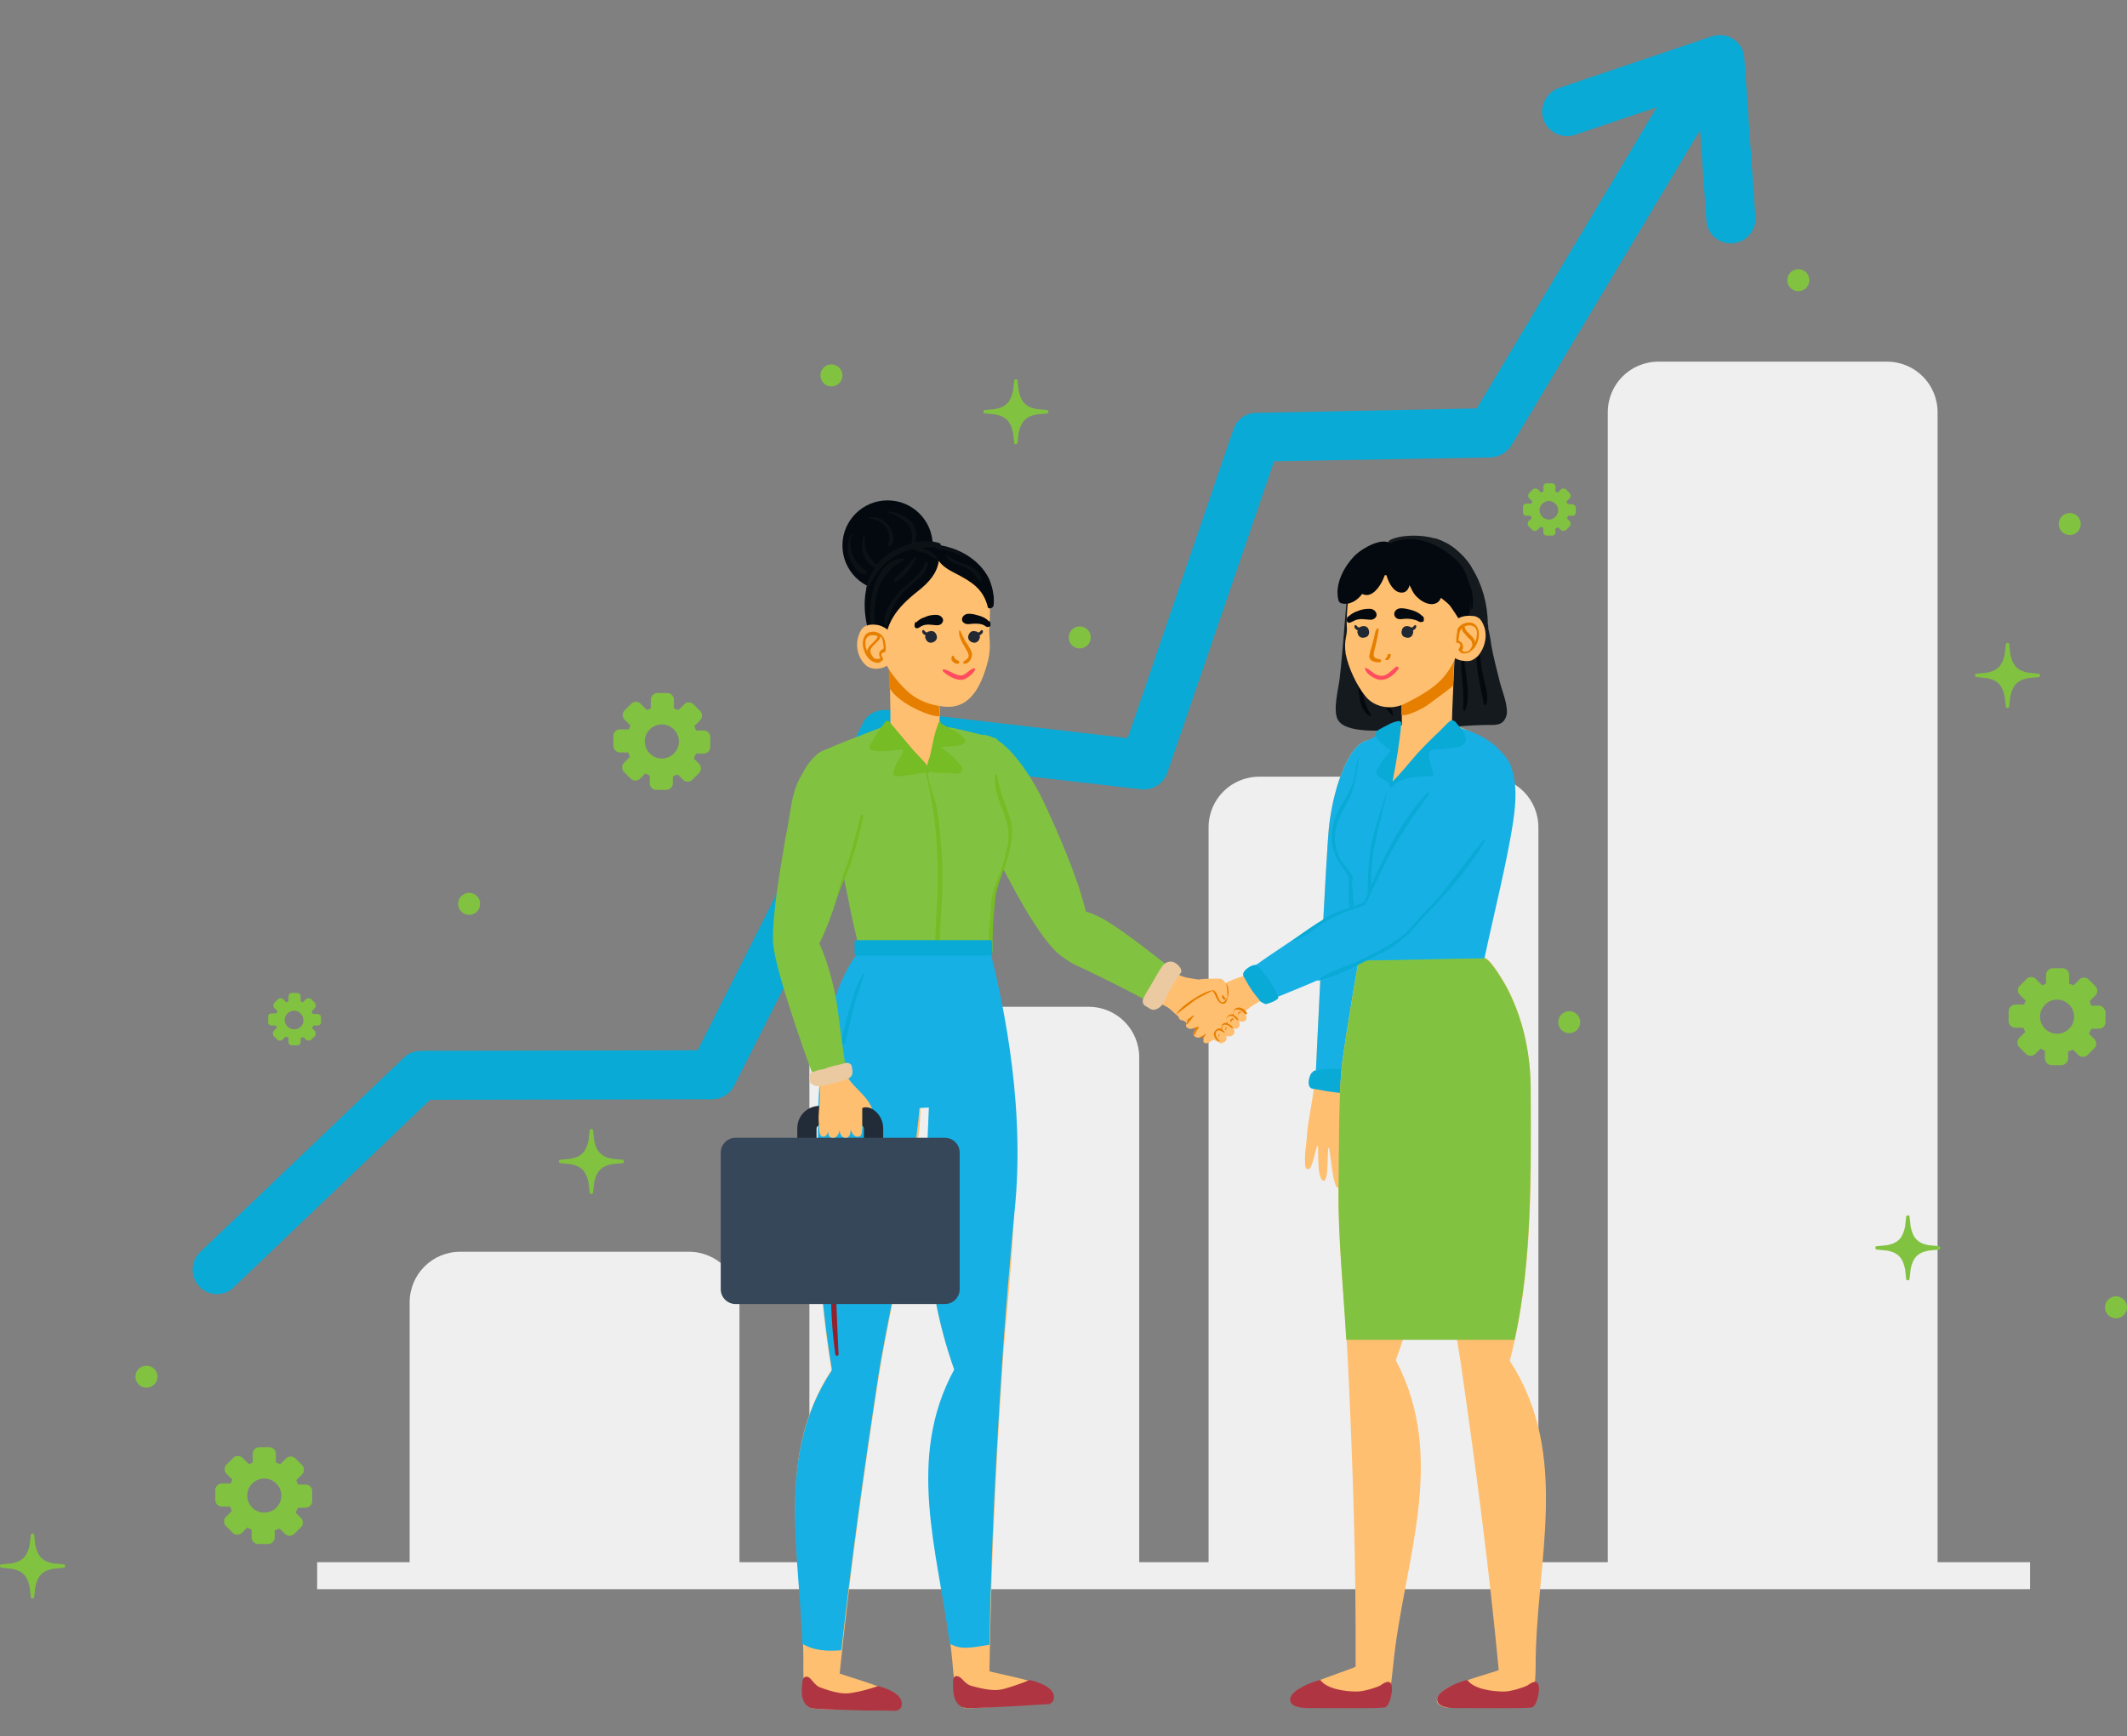 <?xml version="1.0" encoding="UTF-8"?>
<!-- Generator: Adobe Illustrator 26.2.1, SVG Export Plug-In . SVG Version: 6.00 Build 0)  -->
<svg xmlns="http://www.w3.org/2000/svg" xmlns:xlink="http://www.w3.org/1999/xlink" version="1.1" id="Layer_1" x="0px" y="0px" viewBox="0 0 386.3 315.4" style="enable-background:new 0 0 386.3 315.4;" xml:space="preserve">
<rect x="0" y="0" width="386.3" height="315.4" fill="#808080" stroke="none"/>
<style type="text/css">
	.st0{fill:#E6EDFF;}
	.st1{fill:#F4F4F4;}
	.st2{fill:#BFD2FF;}
	.st3{fill:#2B478B;}
	.st4{fill:#333842;}
	.st5{fill:#FEFEFF;}
	.st6{fill:#82C241;}
	.st7{fill:#2CA8DF;}
	.st8{fill:none;stroke:#333842;stroke-width:0.676;stroke-linecap:round;stroke-miterlimit:10;}
	.st9{fill:#E0E9FF;}
	.st10{fill:none;stroke:#333842;stroke-width:0.75;stroke-linecap:round;stroke-miterlimit:10;}
	.st11{fill:#FFFFFF;}
	.st12{fill:#BFC5D4;}
	.st13{fill:#3FD4C7;}
	.st14{fill:none;}
	.st15{fill:#17B0E5;}
	.st16{fill:#71B226;}
	.st17{fill:#F7B699;}
	.st18{fill:#C46E58;}
	.st19{fill:none;stroke:#333842;stroke-width:0.299;stroke-linecap:round;stroke-miterlimit:10;}
	.st20{fill:#78C2F4;}
	.st21{fill:none;stroke:#333842;stroke-width:0.75;stroke-linecap:round;stroke-linejoin:round;stroke-miterlimit:10;}
	.st22{fill:none;stroke:#333842;stroke-width:0.476;stroke-linecap:round;stroke-miterlimit:10;}
	.st23{fill:#FFB861;}
	.st24{fill:#71B226;stroke:#333842;stroke-width:0.299;stroke-miterlimit:10;}
	.st25{fill:none;stroke:#333842;stroke-width:0.483;stroke-linecap:round;stroke-miterlimit:10;}
	.st26{fill:#F4AE2D;}
	.st27{fill:#C8DDF7;}
	.st28{fill:#EFEFEF;}
	.st29{fill:#09AAD6;}
	.st30{fill:#FFBF70;}
	.st31{fill:#B03542;}
	.st32{fill:#151A1E;}
	.st33{fill:#04090F;}
	.st34{fill:#E67F00;}
	.st35{fill:#1F2833;}
	.st36{fill:#FF4D5F;}
	.st37{fill:#EBCAA2;}
	.st38{fill:#76BC24;}
	.st39{fill:#0C1116;}
	.st40{fill:#91212E;}
	.st41{fill:#222C38;}
	.st42{fill:#37475A;}
</style>
<g>
	<g>
		<g>
			<g>
				<g>
					<rect x="57.6" y="283.8" class="st28" width="311.1" height="4.9"></rect>
					<g>
						<path class="st28" d="M134.3,284.8H74.4v-48.2c0-5.1,4.1-9.2,9.2-9.2h41.5c5.1,0,9.2,4.1,9.2,9.2V284.8z"></path>
						<path class="st28" d="M206.8,284.8h-59.8v-92.7c0-5.1,4.1-9.2,9.2-9.2h41.5c5.1,0,9.2,4.1,9.2,9.2V284.8z"></path>
						<path class="st28" d="M279.3,284.8h-59.8V150.3c0-5.1,4.1-9.2,9.2-9.2h41.5c5.1,0,9.2,4.1,9.2,9.2V284.8z"></path>
						<path class="st28" d="M351.9,284.8H292V74.9c0-5.1,4.1-9.2,9.2-9.2h41.5c5.1,0,9.2,4.1,9.2,9.2V284.8z"></path>
					</g>
				</g>
				<g>
					<path class="st29" d="M39.4,235.1c-1.2,0-2.4-0.5-3.2-1.4c-1.7-1.8-1.6-4.6,0.2-6.3l37-35.3c0.8-0.8,1.9-1.2,3.1-1.2l50.2-0.1       l30-59.4c0.8-1.7,2.6-2.6,4.5-2.4l43.6,5.1L224,78c0.6-1.8,2.3-3,4.1-3l40.1-0.8l34-56.9c1.3-2.1,4-2.8,6.1-1.5       c2.1,1.3,2.8,4,1.5,6.1l-35.3,59c-0.8,1.3-2.2,2.1-3.7,2.2l-39.4,0.7L212,140.4c-0.7,2-2.7,3.2-4.7,3l-44.1-5.1l-29.9,59       c-0.8,1.5-2.3,2.4-4,2.4l-51.2,0.1l-35.7,34.1C41.6,234.7,40.5,235.1,39.4,235.1z"></path>
					<path class="st29" d="M314.3,44.2c-2.3,0-4.3-1.8-4.4-4.2L308.3,17L286,24.5c-2.3,0.8-4.9-0.5-5.7-2.8       c-0.8-2.3,0.5-4.9,2.8-5.7l27.8-9.4c1.3-0.4,2.8-0.3,3.9,0.5c1.2,0.8,1.9,2,2,3.4l2,28.9c0.2,2.5-1.7,4.6-4.1,4.8       C314.6,44.2,314.5,44.2,314.3,44.2z"></path>
				</g>
			</g>
			<g>
				<path class="st6" d="M57.6,184.2h-0.8c-0.1-0.2-0.1-0.3-0.2-0.5l0.6-0.6c0.2-0.2,0.2-0.7,0-0.9l-0.7-0.7c-0.2-0.2-0.7-0.2-0.9,0      l-0.6,0.6c-0.1-0.1-0.3-0.1-0.4-0.2v-0.9c0-0.4-0.3-0.6-0.6-0.6h-1c-0.4,0-0.6,0.3-0.6,0.6v0.9c-0.1,0-0.3,0.1-0.4,0.2l-0.6-0.6      c-0.2-0.2-0.7-0.2-0.9,0l-0.7,0.7c-0.2,0.2-0.2,0.7,0,0.9l0.6,0.6c-0.1,0.1-0.1,0.3-0.2,0.4h-0.9c-0.4,0-0.6,0.3-0.6,0.6v1      c0,0.4,0.3,0.6,0.6,0.6h0.8c0,0.1,0.1,0.3,0.2,0.4l-0.6,0.6c-0.2,0.2-0.2,0.7,0,0.9l0.7,0.7c0.2,0.2,0.7,0.2,0.9,0l0.6-0.6      c0.1,0.1,0.3,0.1,0.5,0.2v0.8c0,0.4,0.3,0.6,0.6,0.6h1c0.4,0,0.6-0.3,0.6-0.6v-0.7c0.2-0.1,0.3-0.1,0.5-0.2l0.5,0.5      c0.2,0.2,0.7,0.2,0.9,0l0.7-0.7c0.2-0.2,0.2-0.7,0-0.9l-0.5-0.5c0.1-0.2,0.1-0.3,0.2-0.5h0.8c0.4,0,0.6-0.3,0.6-0.6v-1      C58.3,184.5,58,184.2,57.6,184.2z M53.4,187c-0.9,0-1.7-0.8-1.7-1.7c0-0.9,0.8-1.7,1.7-1.7c0.9,0,1.7,0.8,1.7,1.7      C55.2,186.2,54.4,187,53.4,187z"></path>
				<path class="st6" d="M285.5,91.6h-0.8c-0.1-0.2-0.1-0.3-0.2-0.5l0.6-0.6c0.2-0.2,0.2-0.7,0-0.9l-0.7-0.7c-0.2-0.2-0.7-0.2-0.9,0      l-0.6,0.6c-0.1-0.1-0.3-0.1-0.4-0.2v-0.9c0-0.4-0.3-0.6-0.6-0.6h-1c-0.4,0-0.6,0.3-0.6,0.6v0.9c-0.1,0-0.3,0.1-0.4,0.2l-0.6-0.6      c-0.2-0.2-0.7-0.2-0.9,0l-0.7,0.7c-0.2,0.2-0.2,0.7,0,0.9l0.6,0.6c-0.1,0.1-0.1,0.3-0.2,0.4h-0.9c-0.4,0-0.6,0.3-0.6,0.6v1      c0,0.4,0.3,0.6,0.6,0.6h0.8c0,0.1,0.1,0.3,0.2,0.4l-0.6,0.6c-0.2,0.2-0.2,0.7,0,0.9l0.7,0.7c0.2,0.2,0.7,0.2,0.9,0l0.6-0.6      c0.1,0.1,0.3,0.1,0.5,0.2v0.8c0,0.4,0.3,0.6,0.6,0.6h1c0.4,0,0.6-0.3,0.6-0.6v-0.7c0.2-0.1,0.3-0.1,0.5-0.2l0.5,0.5      c0.2,0.2,0.7,0.2,0.9,0l0.7-0.7c0.2-0.2,0.2-0.7,0-0.9l-0.5-0.5c0.1-0.2,0.1-0.3,0.2-0.5h0.8c0.4,0,0.6-0.3,0.6-0.6v-1      C286.1,91.9,285.8,91.6,285.5,91.6z M281.3,94.4c-0.9,0-1.7-0.8-1.7-1.7c0-0.9,0.8-1.7,1.7-1.7s1.7,0.8,1.7,1.7      C283,93.6,282.2,94.4,281.3,94.4z"></path>
				<path class="st6" d="M381.2,182.7h-1.4c-0.1-0.3-0.2-0.6-0.3-0.8l1.1-1.1c0.4-0.4,0.4-1.2,0-1.6l-1.3-1.3      c-0.4-0.4-1.2-0.4-1.6,0l-1.1,1.1c-0.2-0.1-0.5-0.2-0.8-0.3v-1.6c0-0.6-0.5-1.2-1.2-1.2h-1.8c-0.6,0-1.2,0.5-1.2,1.2v1.6      c-0.2,0.1-0.5,0.2-0.7,0.3l-1.2-1.2c-0.4-0.4-1.2-0.4-1.6,0l-1.3,1.3c-0.4,0.4-0.4,1.2,0,1.6l1.1,1.1c-0.1,0.2-0.2,0.5-0.3,0.7      H366c-0.6,0-1.2,0.5-1.2,1.2v1.8c0,0.6,0.5,1.2,1.2,1.2h1.5c0.1,0.3,0.2,0.5,0.3,0.8l-1.1,1.1c-0.4,0.4-0.4,1.2,0,1.6l1.3,1.3      c0.4,0.4,1.2,0.4,1.6,0l1-1c0.3,0.1,0.5,0.3,0.8,0.4v1.4c0,0.6,0.5,1.2,1.2,1.2h1.8c0.6,0,1.2-0.5,1.2-1.2v-1.3      c0.3-0.1,0.6-0.2,0.9-0.3l1,1c0.4,0.4,1.2,0.4,1.6,0l1.3-1.3c0.4-0.4,0.4-1.2,0-1.6l-1-1c0.1-0.3,0.3-0.6,0.4-0.9h1.4      c0.6,0,1.2-0.5,1.2-1.2v-1.8C382.3,183.2,381.8,182.7,381.2,182.7z M373.6,187.8c-1.7,0-3.1-1.4-3.1-3.1s1.4-3.1,3.1-3.1      c1.7,0,3.1,1.4,3.1,3.1S375.3,187.8,373.6,187.8z"></path>
				<path class="st6" d="M127.8,132.7h-1.4c-0.1-0.3-0.2-0.6-0.3-0.8l1.1-1.1c0.4-0.4,0.4-1.2,0-1.6l-1.3-1.3      c-0.4-0.4-1.2-0.4-1.6,0l-1.1,1.1c-0.2-0.1-0.5-0.2-0.8-0.3v-1.6c0-0.6-0.5-1.2-1.2-1.2h-1.8c-0.6,0-1.2,0.5-1.2,1.2v1.6      c-0.2,0.1-0.5,0.2-0.7,0.3l-1.2-1.2c-0.4-0.4-1.2-0.4-1.6,0l-1.3,1.3c-0.4,0.4-0.4,1.2,0,1.6l1.1,1.1c-0.1,0.2-0.2,0.5-0.3,0.7      h-1.6c-0.6,0-1.2,0.5-1.2,1.2v1.8c0,0.6,0.5,1.2,1.2,1.2h1.5c0.1,0.3,0.2,0.5,0.3,0.8l-1.1,1.1c-0.4,0.4-0.4,1.2,0,1.6l1.3,1.3      c0.4,0.4,1.2,0.4,1.6,0l1-1c0.3,0.1,0.5,0.3,0.8,0.4v1.4c0,0.6,0.5,1.2,1.2,1.2h1.8c0.6,0,1.2-0.5,1.2-1.2v-1.3      c0.3-0.1,0.6-0.2,0.9-0.3l1,1c0.4,0.4,1.2,0.4,1.6,0l1.3-1.3c0.4-0.4,0.4-1.2,0-1.6l-1-1c0.1-0.3,0.3-0.6,0.4-0.9h1.4      c0.6,0,1.2-0.5,1.2-1.2v-1.8C129,133.2,128.4,132.7,127.8,132.7z M120.2,137.8c-1.7,0-3.1-1.4-3.1-3.1s1.4-3.1,3.1-3.1      c1.7,0,3.1,1.4,3.1,3.1S121.9,137.8,120.2,137.8z"></path>
				<path class="st6" d="M55.5,269.7h-1.4c-0.1-0.3-0.2-0.6-0.3-0.8l1.1-1.1c0.4-0.4,0.4-1.2,0-1.6l-1.3-1.3c-0.4-0.4-1.2-0.4-1.6,0      l-1.1,1.1c-0.2-0.1-0.5-0.2-0.8-0.3v-1.6c0-0.6-0.5-1.2-1.2-1.2h-1.8c-0.6,0-1.2,0.5-1.2,1.2v1.6c-0.2,0.1-0.5,0.2-0.7,0.3      l-1.2-1.2c-0.4-0.4-1.2-0.4-1.6,0l-1.3,1.3c-0.4,0.4-0.4,1.2,0,1.6l1.1,1.1c-0.1,0.2-0.2,0.5-0.3,0.7h-1.6      c-0.6,0-1.2,0.5-1.2,1.2v1.8c0,0.6,0.5,1.2,1.2,1.2h1.5c0.1,0.3,0.2,0.5,0.3,0.8l-1.1,1.1c-0.4,0.4-0.4,1.2,0,1.6l1.3,1.3      c0.4,0.4,1.2,0.4,1.6,0l1-1c0.3,0.1,0.5,0.3,0.8,0.4v1.4c0,0.6,0.5,1.2,1.2,1.2h1.8c0.6,0,1.2-0.5,1.2-1.2v-1.3      c0.3-0.1,0.6-0.2,0.9-0.3l1,1c0.4,0.4,1.2,0.4,1.6,0l1.3-1.3c0.4-0.4,0.4-1.2,0-1.6l-1-1c0.1-0.3,0.3-0.6,0.4-0.9h1.4      c0.6,0,1.2-0.5,1.2-1.2v-1.8C56.7,270.2,56.2,269.7,55.5,269.7z M48,274.8c-1.7,0-3.1-1.4-3.1-3.1c0-1.7,1.4-3.1,3.1-3.1      c1.7,0,3.1,1.4,3.1,3.1C51.1,273.4,49.7,274.8,48,274.8z"></path>
				<path id="XMLID_148_" class="st6" d="M370.3,122.4l-2-0.2c-2-0.4-2.8-1.4-3.2-3.4l-0.2-1.8c0-0.2-0.2-0.2-0.3-0.2      c-0.1,0-0.3,0.1-0.3,0.2l-0.2,1.8c-0.4,2-1.2,3-3.2,3.4l-2,0.2c-0.2,0-0.2,0.2-0.2,0.3c0,0.1,0.1,0.3,0.2,0.3l2,0.2      c2,0.4,2.8,1.4,3.2,3.4l0.2,1.8c0,0.2,0.2,0.2,0.3,0.2c0.1,0,0.3-0.1,0.3-0.2l0.2-1.8c0.4-2,1.2-3,3.2-3.4l2-0.2      c0.2,0,0.2-0.2,0.2-0.3C370.5,122.5,370.4,122.4,370.3,122.4z"></path>
				<path id="XMLID_00000158015932293749370680000017800287214633812642_" class="st6" d="M352.2,226.4l-2-0.2      c-2-0.4-2.8-1.4-3.2-3.4l-0.2-1.8c0-0.2-0.2-0.2-0.3-0.2c-0.1,0-0.3,0.1-0.3,0.2l-0.2,1.8c-0.4,2-1.2,3-3.2,3.4l-2,0.2      c-0.2,0-0.2,0.2-0.2,0.3s0.1,0.3,0.2,0.3l2,0.2c2,0.4,2.8,1.4,3.2,3.4l0.2,1.8c0,0.2,0.2,0.2,0.3,0.2c0.1,0,0.3-0.1,0.3-0.2      l0.2-1.8c0.4-2,1.2-3,3.2-3.4l2-0.2c0.2,0,0.2-0.2,0.2-0.3S352.4,226.5,352.2,226.4z"></path>
				<path id="XMLID_8_" class="st6" d="M190.2,74.5l-2-0.2c-2-0.4-2.8-1.4-3.2-3.4l-0.2-1.8c0-0.2-0.2-0.2-0.3-0.2s-0.3,0.1-0.3,0.2      l-0.2,1.8c-0.4,2-1.2,3-3.2,3.4l-2,0.2c-0.2,0-0.2,0.2-0.2,0.3c0,0.1,0.1,0.3,0.2,0.3l2,0.2c2,0.4,2.8,1.4,3.2,3.4l0.2,1.8      c0,0.2,0.2,0.2,0.3,0.2s0.3-0.1,0.3-0.2l0.2-1.8c0.4-2,1.2-3,3.2-3.4l2-0.2c0.2,0,0.2-0.2,0.2-0.3      C190.4,74.6,190.3,74.5,190.2,74.5z"></path>
				<path id="XMLID_4_" class="st6" d="M11.6,284.2l-2-0.2c-2-0.4-2.8-1.4-3.2-3.4l-0.2-1.8c0-0.2-0.2-0.2-0.3-0.2      c-0.1,0-0.3,0.1-0.3,0.2l-0.2,1.8c-0.4,2-1.2,3-3.2,3.4l-2,0.2c-0.2,0-0.2,0.2-0.2,0.3c0,0.1,0.1,0.3,0.2,0.3l2,0.2      c2,0.4,2.8,1.4,3.2,3.4l0.2,1.8c0,0.2,0.2,0.2,0.3,0.2c0.1,0,0.3-0.1,0.3-0.2l0.2-1.8c0.4-2,1.2-3,3.2-3.4l2-0.2      c0.2,0,0.2-0.2,0.2-0.3C11.9,284.3,11.8,284.2,11.6,284.2z"></path>
				<path id="XMLID_00000089550102107437644620000001250151755362713260_" class="st6" d="M113.1,210.7l-2-0.2      c-2-0.4-2.8-1.4-3.2-3.4l-0.2-1.8c0-0.2-0.2-0.2-0.3-0.2c-0.1,0-0.3,0.1-0.3,0.2l-0.2,1.8c-0.4,2-1.2,3-3.2,3.4l-2,0.2      c-0.2,0-0.2,0.2-0.2,0.3c0,0.1,0.1,0.3,0.2,0.3l2,0.2c2,0.4,2.8,1.4,3.2,3.4l0.2,1.8c0,0.2,0.2,0.2,0.3,0.2      c0.1,0,0.3-0.1,0.3-0.2l0.2-1.8c0.4-2,1.2-3,3.2-3.4l2-0.2c0.2,0,0.2-0.2,0.2-0.3C113.3,210.9,113.3,210.7,113.1,210.7z"></path>
				<circle class="st6" cx="26.6" cy="250.1" r="2"></circle>
				<circle class="st6" cx="375.9" cy="95.2" r="2"></circle>
				<circle class="st6" cx="384.3" cy="237.5" r="2"></circle>
				<circle class="st6" cx="196.1" cy="115.8" r="2"></circle>
				<circle class="st6" cx="326.6" cy="50.9" r="2"></circle>
				<circle class="st6" cx="285" cy="185.7" r="2"></circle>
				<circle class="st6" cx="85.2" cy="164.2" r="2"></circle>
				<circle class="st6" cx="151" cy="68.2" r="2"></circle>
			</g>
		</g>
	</g>
	<g>
		<g>
			<g>
				<path class="st30" d="M250.5,134.6l-1.5-0.1c-3.6-0.4-6.7,7.8-7.6,15.4c-0.6,5.4-2.2,40.6-2.4,44.4c-0.3,4.4-1.4,8.9-1.6,11.6      c-0.1,1.6-0.4,3.5-0.4,4.4c0,1.8,0.1,2.1,0.6,2.1c0.8,0.1,1.4-4.2,1.7-4.3c0.3-0.1-0.3,6.2,1.1,6.4c1,0.1,0.6-6,0.9-6      c0.3-0.1,0.7,7.6,1.8,7.3c1.1-0.3,0.2-7.6,0.5-7.6c0.3,0,1.5,6.6,2.5,6.4c1.1-0.2,0-5.2-0.2-6.2c-0.2-1.2-0.1-3.7-0.1-3.7      c0.3,0,0.9,1,1.2,1.3c0.8,0.9,2.2,1.1,1.8-0.7c-0.8-3.2-2.9-4.6-3.8-8.1c0.9-4.4,2.2-10.1,2.8-14.2c0.4-2.5,4.1-27.5,5-33.1      C254.4,139.7,254.1,135,250.5,134.6z"></path>
				<path class="st15" d="M250.5,134.6l-1.5-0.1c-3.6-0.4-6.7,7.8-7.6,15.4c-0.6,5.4-2.2,40.6-2.4,44.4c-0.1,0.8-0.1,1.5-0.2,2.3      c0.1,0,0.1,0,0.2,0c1.9,0.4,4,0.3,6,0.3c0.9-4.4,2.1-9.8,2.7-13.8c0.4-2.5,4.1-27.5,5-33.1C254.4,139.7,254.1,135,250.5,134.6z"></path>
				<path class="st29" d="M246.7,195.7c-0.1-0.2-0.2-0.3-0.3-0.5c-0.1-0.2-0.2-0.3-0.4-0.4c-0.9-0.7-2.4-0.6-3.6-0.6      c-0.8,0-2.2-0.1-3.2,0.3c-0.3-0.1-0.7,0-0.8,0.3c0,0,0,0-0.1,0c-0.5,0.5-0.9,2.1-0.4,2.7c0.3,0.4,0.8,0.3,1.2,0.4      c0.8,0.1,1.5,0.3,2.3,0.4c1,0.1,2.8,0.5,3.8,0.1c0.7-0.3,1-1,1.2-1.7C246.7,196.4,246.9,196,246.7,195.7z"></path>
			</g>
			<g>
				<g>
					<path class="st30" d="M274.2,247.2c4.2-15.8,3.9-33,3.8-49.3c0-6.1-1.2-12.2-3.9-17.7c-0.4-0.9-3.4-6.3-4.7-6.3       c-1.9,0-22.5-0.3-22.5-0.3s-2.1,11.8-3.1,19.2c-0.7,5.2-0.6,15.4-0.7,23.2c-0.1,9.7,1.2,21.3,1.7,31.3       c0.9,18.9,1.5,36.5,1.4,55.5c-0.2,0.2-8.6,3-10.2,4c-1.9,1.2-1.5,2.4,0.5,3.1c3.6,0.1,11.7,0.2,14.8,0c1.1-1.3,1.3-3.4,1.7-7.1       c1.8-18.9,10.1-37.5,0.5-55.7c5.5-14.7,5.9-26.9,5.6-39c0.5,2.9,1,5.9,1.2,9c0.8,9.7,3.7,21.4,5.1,31.2       c2.7,18.8,5,36.2,6.8,55.1c-0.2,0.2-8.4,2.4-9.9,3.6c-1.8,1.4-1.9,2.7,0.3,3.2c3.6-0.3,11.8,0.2,14.8-0.3       c1-1.4,1.5-3.5,1.5-7.2C278.9,283.7,285.4,264.5,274.2,247.2z"></path>
					<path class="st31" d="M279.5,306.6c-0.1-2-1.8-0.6-2.1-0.4c-0.8,0.4-3,1.1-4.3,1.1c-1.9,0-5.4-0.4-6.6-2.1       c-0.1-0.1-6.3,1.8-5.4,4c0.6,1.3,3.4,1.1,4.8,1.1s11.1,0.1,12.2-0.1C279,310.2,279.6,307.6,279.5,306.6z"></path>
					<path class="st31" d="M252.8,306.6c-0.1-2-1.8-0.6-2.1-0.4c-0.8,0.4-3,1.1-4.3,1.1c-1.9,0-5.4-0.4-6.6-2.1       c-0.1-0.1-6.3,1.8-5.4,4c0.6,1.3,3.4,1.1,4.8,1.1c1.5,0,11.1,0.1,12.2-0.1C252.3,310.2,252.9,307.6,252.8,306.6z"></path>
				</g>
				<path class="st6" d="M275.1,243.3c3.2-14.7,2.9-30.4,2.9-45.3c0-6.1-1.2-12.2-3.9-17.7c-0.4-0.9-3.4-6.3-4.7-6.3      c-1.9,0-22.5-0.3-22.5-0.3s-2.1,11.8-3.1,19.2c-0.7,5.2-0.6,15.4-0.7,23.2c-0.1,8.5,0.9,18.3,1.4,27.3H275.1z"></path>
			</g>
			<g>
				<g>
					<path class="st32" d="M244.7,107.7c-0.5,5.2-0.8,10.4-1.4,15.6c-0.2,1.8-1.3,5.8-0.3,7.5c1.4,2.4,7.6,1.9,9.7,1.9       c5.8,0.1,11.3-0.9,17.1-1c1.9,0,3.2,0.2,3.8-1.7c0.4-1.5-0.7-4.3-1.1-5.7c-0.6-2.5-1.3-4.9-1.7-7.4c-0.1-0.9-0.3-1.8-0.5-2.7       c0-0.3,0-0.6-0.1-0.9c0-3.5-1-7.1-2.8-10c-0.8-1.7-3.3-4.1-5-4.8c-0.2-0.1-0.4-0.2-0.6-0.3c-0.3-0.1-0.5-0.2-0.8-0.3       c-0.1,0-0.2-0.1-0.4-0.1c0,0-0.1,0-0.1,0c-2.8-0.8-6.5-0.6-8.2,0.4C252.5,98.3,244.7,107.5,244.7,107.7z M258,130.9       c0.3,0,0.6,0.1,0.8,0.1c-0.7,0.1-1.5,0.2-2.2,0.2C257.1,131.1,257.5,130.9,258,130.9z"></path>
					<g>
						<path class="st33" d="M268.4,117.5c0-0.1,0.2-0.1,0.2,0c0.3,2,0.4,3.9,0.9,5.9c0.4,1.5,0.8,3,0.5,4.5c0,0.2-0.4,0.2-0.5,0        C268.9,124.5,267.7,120.9,268.4,117.5z"></path>
						<path class="st33" d="M265.6,119.3c0-0.1,0.2-0.1,0.3,0c0.1,3,1.4,6.8,0.2,9.7c-0.1,0.2-0.4,0.1-0.4-0.1        c0.1-1.7,0.1-3.3-0.1-5.1C265.4,122.3,265.2,120.8,265.6,119.3z"></path>
						<path class="st33" d="M246.7,121.5c0.1-0.3,0.6-0.2,0.6,0.1c0.1,1.4,0.1,2.8,0.2,4.2c0.2,1.6,0.7,2.7,1.5,4.1        c0.1,0.1-0.1,0.3-0.2,0.2c-1.2-0.7-1.7-2.1-1.9-3.4C246.7,125,246.4,123.1,246.7,121.5z"></path>
						<path class="st33" d="M250.1,121.6c0.1-0.3,0.4-0.2,0.5,0.1c0.2,1.9,0.1,3.3,1,5.1c0.5,1,1.3,1.9,1.4,3.1        c0,0.1-0.1,0.2-0.1,0.1c-1.1-0.9-2-2.5-2.5-3.8C249.6,124.6,249.6,123.1,250.1,121.6z"></path>
					</g>
				</g>
				<g>
					<g>
						<path class="st30" d="M246.9,172.9c2,0,15.7-0.7,17.7-0.7c1.3-2.5,8.2-34,8.2-34s-3.6-4.3-5.2-5s-3.9-1.8-3.9-1.8        c0-2.3,0.5-11.8,0.5-12.7c-0.4,0-8.7,8.2-9.6,9.4c0,0.3,0,3.3,0,3.6c-1.1,0.4-3.8,2.1-6.2,3.1        C248.2,136.5,246.4,169.7,246.9,172.9z"></path>
						<path class="st34" d="M254.5,128c0,0.2,0,1.1,0,1.9c1.1,0.3,4.1-1.3,4.9-1.9c2.2-1.6,4.4-3.3,4.5-3.4c0.1-3,0.3-5.4,0.2-5.9        C263.8,118.7,255.4,126.9,254.5,128z"></path>
					</g>
					<path class="st15" d="M246,142.4c-0.5,3.3-3.8,5.3-4,8.6c-0.3,4.1,3.4,7.9,3.6,8.5c0,5.3,1.3,13.1,1.4,15       c3.8,0,19.4-0.4,22.6-0.4c1.7-8,4.1-17.5,5.2-24.7c1.3-8.5-0.5-11.1-2.7-13.4c-2.9-2.9-7.5-3.9-7.5-3.9       c-3.3,2.6-11.7,10.4-11.7,10.4s0.2-5.2-0.1-10.2c-2.6,1.2-2.9,1.4-5.3,2.7C247,136.4,246.6,138.5,246,142.4z"></path>
					<path class="st29" d="M245.7,159.8c0-0.3,0-0.6-0.1-0.8c-0.1-0.2-0.3-0.4-0.4-0.6c-0.2-0.3-0.4-0.6-0.7-0.9       c-0.5-0.6-1-1.2-1.3-1.9c-1.6-3.4-0.4-6.5,1.3-9.5c1.6-2.7,1.8-5.2,2.3-8.2c0,0,0-0.1-0.1,0c-0.5,0.9-0.5,2.2-0.7,3.1       c-0.6,3.1-2.6,5-3.6,7.9c-0.8,2.1-0.7,4.4,0.1,6.5c0.3,0.8,0.9,1.6,1.4,2.3c0.3,0.4,0.5,0.7,0.7,1.1c0.2,0.3,0.4,0.8,0.4,1.2       c-0.1,2.5,0,5.1,0.3,7.6c0.2,1.9,0.5,3.9,0.7,5.8c0,0.3,0.5,0.3,0.6,0c0.3-1.9-0.3-4.3-0.5-6.2c-0.1-1.3-0.2-2.5-0.3-3.8       c-0.1-0.7-0.1-1.5-0.2-2.3c0-0.4-0.1-0.8-0.1-1.2C245.7,160,245.7,159.9,245.7,159.8z"></path>
					<g>
						<path class="st29" d="M263.8,130.8c-0.4-0.1-1.8,1.5-2.1,1.8c-1.5,1.4-2.9,2.8-4.3,4.3c-1.5,1.7-2.9,3.5-4.5,5.1        c0.7-3.5,1.3-7.1,1.6-10.7c0-0.1-0.1-0.2-0.2-0.2c-0.1-0.1-0.2-0.2-0.3-0.1c-1.1,0.1-2.3,0.9-3.3,1.4        c-0.2,0.1-0.4,0.2-0.6,0.4c-1.2,1.2,2.4,3.5,2.5,3.5c-0.4,0.6-1,1.1-1.4,1.7c-0.4,0.7-1,1.4-1.2,2.2c-0.2,1.1,1.7,1.4,2.3,2.1        c0,0.2,0,0.3,0,0.5c0,0.2,0.2,0.3,0.3,0.2c0.1,0,0.2,0,0.3-0.1c0.1-0.1,0.2-0.3,0.4-0.4c1.4-1.4,4.9-1.4,6.7-1.5        c0.2,0,0.3-0.1,0.3-0.3c0-0.6-0.9-3-0.8-3.5c0.1-1.3,1.4-1,2.5-1.1c1.1-0.2,2.4-0.2,3.4-0.6c1.2-0.5,0.9-1.6,0.4-2.5        c-0.3-0.5-0.7-1-1.1-1.4c-0.2-0.2-0.3-0.4-0.5-0.6C263.9,131,263.8,130.8,263.8,130.8z"></path>
						<path class="st29" d="M249.1,158.2c0.2-5.2,2-9.8,2.9-14.8c0,0,0,0,0,0c-1.4,4.4-3,8.5-3.4,13.2c-0.4,5.5-0.1,11.1-0.1,16.6        c0,0.4,0.6,0.4,0.6,0C249.1,168.1,249,163.2,249.1,158.2z"></path>
					</g>
				</g>
				<g>
					<path class="st30" d="M245.1,107.4c-0.3,1.3-0.6,4.9-0.5,6.3c0.2,1.8-0.6,2.4-0.2,5.1c0.5,2.6,2.1,5.9,3.6,7.7       c1.6,2,4.7,2.6,7.2,1.3c1.8-0.9,5-2.5,6.9-4.7c3.3-3.8,2.9-7.1,2.9-9.6c0.1-2,1.6-7.8,0.9-9.3c-2.9-5.9-10.8-4.6-13.8-4.1       C249.3,100.6,246.4,102.4,245.1,107.4z"></path>
					<g>
						<g>
							<g>
								<path class="st33" d="M244.8,112c-0.1,0.1-0.2,0.3-0.2,0.5c0,0.2,0,0.4,0.1,0.5c0.1,0.1,0.3,0.2,0.5,0.1          c0.2,0,0.3-0.2,0.5-0.2c0.6-0.4,1.4-0.5,2.1-0.4c0.6,0,1.4,0.3,1.9-0.2c0,0,0,0,0,0c0.4-0.3,0.4-0.8,0.1-1.2          c-0.3-0.4-0.7-0.5-1.1-0.5c-0.7,0-1.4,0.1-2.1,0.4c-0.6,0.2-1.2,0.5-1.7,1C244.9,112,244.8,112,244.8,112z"></path>
								<path class="st35" d="M246,113.7c0-0.1,0.2-0.2,0.3-0.1c0.2,0.2,0.3,0.4,0.6,0.4c0,0,0,0,0,0c0.1-0.1,0.3-0.2,0.4-0.2          c0.6-0.2,1.2,0.1,1.3,0.7c0.2,0.6-0.1,1.2-0.7,1.3c-0.6,0.2-1.2-0.1-1.3-0.7c-0.1-0.2-0.1-0.4,0-0.6          C246.2,114.4,245.9,114,246,113.7z"></path>
							</g>
							<g>
								<path class="st33" d="M258.3,111.9c-0.5-0.5-1.1-0.8-1.7-1c-0.7-0.2-1.4-0.4-2.1-0.4c-0.4,0-0.8,0.1-1.1,0.5          c-0.3,0.4-0.2,0.9,0.1,1.2c0,0,0,0,0,0c0.5,0.5,1.3,0.2,1.9,0.2c0.7,0,1.4,0.1,2.1,0.4c0.1,0.1,0.3,0.2,0.5,0.2          c0.2,0,0.4,0,0.5-0.1c0.1-0.1,0.1-0.3,0.1-0.5c0-0.2-0.1-0.3-0.2-0.5C258.4,112,258.3,112,258.3,111.9z"></path>
								<path class="st35" d="M257.2,113.7c0-0.1-0.2-0.2-0.3-0.1c-0.2,0.2-0.3,0.4-0.6,0.4c0,0,0,0,0,0c-0.1-0.1-0.3-0.2-0.4-0.2          c-0.6-0.2-1.2,0.1-1.3,0.7c-0.2,0.6,0.1,1.2,0.7,1.3c0.6,0.2,1.2-0.1,1.3-0.7c0.1-0.2,0.1-0.4,0-0.6          C257,114.4,257.3,114,257.2,113.7z"></path>
							</g>
						</g>
						<g>
							<path class="st34" d="M250.7,119.8c-0.6-0.2-1.2-0.1-1.2-0.9c0-0.6,0.3-1.3,0.4-1.9c0.2-0.9,0.4-1.8,0.5-2.7         c0-0.1-0.2-0.2-0.3-0.1c-0.4,0.4-0.4,1.2-0.6,1.8c-0.2,1-0.6,2-0.8,3c-0.2,1.1,1.1,1.4,1.9,1.3         C250.9,120.3,250.9,119.9,250.7,119.8z"></path>
							<path class="st34" d="M252.2,118.8c-0.2,0.1-0.2,0.2-0.2,0.3c-0.1,0.3-0.2,0.4-0.4,0.6c-0.1,0.1,0,0.2,0.1,0.2         c0.6,0.2,0.9-0.6,0.9-1C252.4,118.8,252.3,118.7,252.2,118.8z"></path>
						</g>
						<path class="st36" d="M253.6,121.1c-1,0.7-1.8,2-3.2,1.6c-1-0.2-1.6-1.2-2.5-1.4c0,0,0,0,0,0c0,1.1,1.8,2.1,2.7,2.2        c1.4,0.1,2.6-0.9,3.4-2C254.1,121.3,253.8,121,253.6,121.1z"></path>
					</g>
					<g>
						<path class="st33" d="M267,109.3c0.2-3-0.6-6.1-3.1-8.1c-3.8-3.2-8-4.1-11.4-2.5c-1.6-1.1-5,0.9-6.2,2c-2.1,2-4,5.4-3.2,8.4        c0.1,0.2,0.2,0.4,0.5,0.5c1.5,0.4,2.9-0.5,3.8-1.7c0.2,0.1,0.5,0.2,0.9,0.2c1.4-0.1,2.6-1.9,3.2-3.6c0.1,0,0.2,0,0.3,0        c0.4,1.4,1.2,2.8,2.3,3.1c1.2,0.3,1.7-0.5,1.9-1.3c0.4,0.8,0.7,1.6,1.4,2.2c0.8,0.8,2.2,1.6,3.4,1.1c0.3-0.1,0.7-0.5,0.8-0.8        c0.1-0.1,0.1-0.2,0.1-0.2c0.7,0.6,1.4,1,1.9,1.8c0.5,0.7,1,1.5,1.5,2.3c0.2,0.3,0.7,0.5,1,0.1        C267,111.6,267.2,110.5,267,109.3z"></path>
						<g>
							<path class="st33" d="M252,101c0.1-0.7,0.2-1.6,0.8-2c0.1,0,0.1,0,0.2,0.1c0.1,0.7-0.2,1.4-0.3,2.1c-0.1,0.7,0.1,1.5-0.1,2.2         c-0.1,0.2-0.3,0.2-0.4,0.1C251.7,102.7,251.8,101.8,252,101z"></path>
							<path class="st33" d="M245.7,106.6c0.5-0.8,1.3-1.4,2-1.9c0.9-0.5,2.1-0.8,2.8-1.5c0,0,0.1,0,0.1,0c-0.4,0.8-1,1.1-1.8,1.5         c-1,0.6-1.8,1.3-2.7,2.1C245.9,107.1,245.5,106.8,245.7,106.6z"></path>
							<path class="st33" d="M251.1,100.2c0.2,0.1,0,0.3-0.1,0.3c-1.4-0.2-2.7,0.5-3.6,1.5c-0.8,0.8-1.1,1.8-1.8,2.7         c-0.1,0.1-0.3,0.1-0.3-0.1C245.6,102.3,248.6,98.8,251.1,100.2z"></path>
							<path class="st33" d="M255.5,99.5c6.1-0.9,13,4.7,11.9,11.1c0,0.1-0.2,0.1-0.2,0c-0.3-2.8-1.2-5.5-3.3-7.5         c-2.5-2.2-5.2-2.6-8.3-3C255.3,100.1,255.2,99.6,255.5,99.5z"></path>
							<path class="st33" d="M257.4,102c1.2,0.6,2.3,1.5,3.5,2.1c0.9,0.5,1.9,1,2.8,1.7c1.5,1.2,2.6,3.3,2.8,5.2c0,0,0,0-0.1,0         c-1.5-2-2-4-4.4-5.4c-1.7-0.9-3.7-1.7-4.9-3.2C256.8,102.2,257.1,101.9,257.4,102z"></path>
							<path class="st33" d="M255.4,105.2c-0.2-0.5-0.5-0.9-0.7-1.4c-0.2-0.6-0.3-1.1-0.4-1.7c0-0.2-0.3-0.2-0.3,0         c-0.1,1.2,0.1,2.5,1.1,3.3C255.2,105.6,255.5,105.4,255.4,105.2z"></path>
							<path class="st33" d="M260.3,107.3c-0.6-0.4-1.2-0.9-1.8-1.4c-0.5-0.4-1.2-1-1.5-1.6c0,0-0.1,0-0.1,0         c0.2,0.4,0.2,0.8,0.5,1.2c0.2,0.3,0.5,0.6,0.7,0.9c0.5,0.5,1.1,1.1,1.9,1.3C260.3,107.8,260.5,107.4,260.3,107.3z"></path>
						</g>
					</g>
					<g>
						<path class="st30" d="M269.5,113.7c-0.2-0.5-0.5-1.1-0.9-1.4c-0.3-0.2-0.7-0.4-1.1-0.4c0,0,0,0-0.1,0c-0.8-0.1-1.7,0-2.5,0.4        c-0.5,0.3-1,0.7-1.3,1.2l-0.5,4.8c0.2,0.6,0.8,1.1,1.4,1.4c0.6,0.3,1.3,0.4,2,0.4c0.4,0,0.8-0.1,1.1-0.3        c0.3-0.2,0.6-0.4,0.8-0.6C269.7,117.7,270.2,115.5,269.5,113.7z"></path>
						<path class="st34" d="M264.5,116.7c0,0.1,0.1,0.1,0.2,0.1c0.2,0,0.4,0.1,0.5,0.3c0.1,0.2-0.1,0.5-0.2,0.7        c-0.1,0.1-0.1,0.2-0.1,0.3c0.2,0.3,0.5,0.6,0.8,0.6c0.1,0,0.2,0,0.3,0c0.4,0,0.8-0.1,1.1-0.4c1.1-0.7,1.5-2.1,1.5-3.1        c0-1.1-0.6-2-1.5-2.1c-1-0.1-2,0.4-2.4,1.2C264.7,114.7,264.4,115.9,264.5,116.7z M264.9,116.4c0-0.7,0.2-1.6,0.3-1.8        c0-0.1,0.2-0.3,0.3-0.4c0,0.3,0.2,0.6,0.3,0.7c0.2,0.2,0.4,0.4,0.6,0.7c0.1,0.1,0.2,0.2,0.3,0.3h0l0.1,0.1        c0.4,0.3,0.6,0.6,0.6,1.2c0,0.3-0.4,0.7-0.4,0.8c-0.4,0.5-0.9,0.4-1.1,0.4c-0.2-0.1-0.4-0.2-0.4-0.2c0,0,0,0,0,0        c0.1-0.1,0.3-0.5,0.2-0.9C265.6,116.7,265.2,116.5,264.9,116.4z M266,113.8c0.3-0.1,0.6-0.2,0.9-0.2c0.4,0,0.8,0.2,1,0.4        c0.3,0.3,0.4,0.9,0.3,1.5c0,0.4-0.2,0.8-0.3,1.2c0-0.1-0.1-0.3-0.1-0.4c-0.2-0.5-0.6-0.8-0.9-1.1        C266.5,114.8,266.1,114.5,266,113.8z"></path>
					</g>
				</g>
			</g>
			<g>
				<g>
					<path class="st30" d="M218.6,189.3c-0.5-0.6,0.7-1.8,0.7-1.8s-1.4,1.7-2.4,0.7c-0.7-0.7,1.2-2.1,1.2-2.1s-1.7,1.3-2.5,0.6       c-0.8-0.7,1-1.9,1-1.9s-1.6,1-2.3,0.4c-0.8-0.7,0.5-2,1.4-2.6c1.1-0.8,2.8-1.7,3.9-2.3c1.1-0.7,3.3-2.2,6.9-3.2       c1.5-0.4,8.8-6.1,12.4-8.2c0.6-0.4,5.3-3,9.3-4.1c2.4-6.2,8.6-15.4,11.2-19.3c0.9-1.4,4.3-6.5,4.3-6.5c2-3,5.4-4.1,7.8-2.6l0,0       c6.2,4.3,1.1,12-1.3,14.8c-3.4,4-11.4,14.8-16.7,19.3c-4.2,3.2-20.5,9.8-24.5,11.3c-3.8,2-5.2,4.6-7.1,6       C220.4,188.7,219.2,190.1,218.6,189.3z"></path>
				</g>
				<path class="st15" d="M274.8,140.7c-0.3-2-1.3-3.6-3.2-4.8c0,0,0,0,0,0c-2.6-1.7-6.4-0.5-8.6,2.7l-4.8,7.3      c-2.9,4.4-8.3,12.5-10.6,18.4c-4,1.2-8.6,3.8-9.1,4.1c-2.1,1.2-5.4,3.5-8.1,5.3c-2,1.4-3.7,2.6-4.3,2.9      c-0.2,0.1-0.3,0.2-0.3,0.4c0,0.2,0,0.4,0.1,0.5c1.1,1.2,2,2.6,2.9,4.3c0.1,0.2,0.3,0.3,0.5,0.3c0.1,0,0.1,0,0.2,0      c4.9-1.9,19.9-8,24-11.1c4.1-3.5,9.7-10.4,13.7-15.5c1.2-1.5,2.3-2.9,3.1-3.8C271.7,150.2,275.5,145.3,274.8,140.7z"></path>
				<path class="st29" d="M228.1,175.3c-0.7-0.1-2.1,0.8-2.3,1.5c-0.2,0.7,3.1,5.9,4.2,5.6c0.7-0.2,1.6-0.5,2.1-1      C232.6,180.8,228.9,175.5,228.1,175.3z"></path>
				<g>
					<path class="st29" d="M259.2,144c-5.1,5.5-8.6,12.9-11.4,19.8c-0.4,0.4-3.5,1.3-4.2,1.6c-1,0.4-2,0.8-2.9,1.4       c-2,1.2-4,2.6-5.9,4c0,0,0,0.1,0,0.1c2.4-0.5,4.4-2.7,6.5-3.8c1.6-0.9,3.4-1.6,5.1-2.1c0.3-0.1,1.4-0.4,1.7-0.9       c0.3-0.5,2.9-6.3,4.5-9.2c2-3.6,4.4-7.2,6.9-10.5C259.7,144.1,259.4,143.8,259.2,144z"></path>
					<path class="st29" d="M269.4,152.6c-2.5,3.1-4.9,6.3-7.3,9.4c-1.1,1.4-2.4,2.7-3.7,4c-0.8,0.9-2.6,3.1-3.2,3.6       c-2.4,1.9-5,3.3-7.7,4.6c-2.6,1.3-5.9,2.1-8.2,3.9c0,0,0,0.1,0,0.1c3.1-0.8,6.1-2.2,8.9-3.7c2.3-1.2,4.7-2.1,6.6-4       c0.9-0.6,1.5-1.3,1.8-1.7c1.4-1.6,2.9-3.1,4.4-4.7c3.1-3.4,6.4-7.3,8.7-11.3C269.8,152.6,269.6,152.4,269.4,152.6z"></path>
				</g>
			</g>
		</g>
		<g>
			<g>
				<path class="st30" d="M225.8,184c0.3-1.1-3.7-4.8-3.6-4.9c0-0.1-1.8-0.7-4.1-1.1c-1.3-0.2-3-0.3-4.2-1c-3.5-2.7-7.9-5.7-11.3-8      c-1.6-1.1-3.8-2.4-5.8-2.9c-1.4-6.5-5.5-15.3-7.4-19.6c-3.1-6.8-8.5-13.6-11.7-12.1l-1.4,0.6c-3.2,1.5-2,5.9,2.7,15.1      c3,5.8,10,20.7,14.6,23.6c0.8,0.6,1.6,1.1,2.2,1.3c4.8,2.2,9.7,4.7,13,6.5c1.2,0.7,2.9,1,3.9,2c2.2,2.1,4.1,3.2,5.7,4.1      c1.3,0.8,2.4,1.6,3.3,1.9c0.6,0.2,0.4-0.7,1-1.5C223.9,186.5,225.6,184.6,225.8,184z"></path>
				<path class="st6" d="M213,176.1l-1.6-1.2c-3-2.3-6-4.7-8.6-6.4c-1.4-1-3.5-2.3-5.6-2.9c-1.5-6.4-5.2-14.6-7.2-19l-0.2-0.4      c-2.3-5-6.3-11-9.9-12.4c-1-0.4-1.8-0.4-2.6,0l-1.4,0.6c-1,0.4-1.6,1.1-1.9,2c-0.8,2.3,0.4,6.2,4.3,13.8      c0.4,0.7,0.8,1.6,1.3,2.5c3.5,7,9.4,18.7,13.6,21.3c0.7,0.5,1.6,1.1,2.3,1.4c5,2.3,10,4.9,13,6.5c0.2,0.1,0.4,0.2,0.6,0.4      l0.2,0.1c0.1,0.1,0.2,0.1,0.3,0.1c0.1,0,0.1,0,0.2,0c0.2,0,0.3-0.2,0.4-0.3c0.8-1.7,1.8-3.5,3-5.2      C213.3,176.6,213.3,176.3,213,176.1z"></path>
				<path class="st37" d="M214.4,175.9c-0.5-0.8-1.4-1.5-2.4-1.1c-0.2,0.1-0.4,0.2-0.6,0.4c-0.1,0.1-0.2,0.1-0.2,0.2      c-0.7,0.9-1.3,2.1-1.9,3.1c-0.5,0.9-1.2,1.9-1.6,2.8c-0.3,0.5-0.2,1.2,0.4,1.5c0.6,0.3,1,0.8,1.7,0.6c0.8-0.2,1.4-0.9,1.7-1.6      c0.8-1.8,1.8-3.5,2.9-5C214.6,176.7,214.6,176.2,214.4,175.9z"></path>
				<g>
					<path class="st30" d="M224.7,183.3c-0.5,0.1-0.6,0.5-0.6,0.9c0,0.2,0,0.3,0,0.5c-0.4-0.2-0.9-0.2-1.1,0.3       c-0.2,0.4-0.1,0.8,0.2,1.1c0.1,0.1,0.1,0.2,0.2,0.2c-0.2-0.1-0.5-0.2-0.7-0.2c-0.6,0-0.9,0.5-0.8,1c0,0.1,0,0.1,0,0.2       c-0.4-0.2-0.9-0.2-1.2,0.2c-0.4,0.5-0.1,1,0.2,1.4c0.3,0.4,0.7,0.6,1.2,0.5c0.6-0.1,0.8-0.7,0.6-1.2c0.6,0.2,1.5,0,1.5-0.7       c0-0.3-0.1-0.5-0.3-0.7c0.2,0.1,0.4,0.1,0.6,0.1c0.7-0.1,0.8-0.9,0.5-1.4c0.1,0.1,0.3,0.1,0.4,0.1c0.8,0.1,1.2-0.4,0.9-1.2       C226.2,183.6,225.4,183.1,224.7,183.3z"></path>
					<path class="st30" d="M223,180.4c-0.1-0.8-0.3-2.2-1.1-2.5c-0.4-0.2-1.1-0.1-1.5-0.1c-0.8,0-1.6,0-2.4,0.1       c-0.1,0-0.1,0.1,0,0.1c-0.1,0-0.1,0-0.1,0.1c0.5,0.6,1.4,1.1,2.1,1.4c0.5,0.3,0.8,0.6,1.1,1c0.2,0.7,0.5,1.5,1.1,1.6       C223,182.2,223.1,180.9,223,180.4z"></path>
					<g>
						<path class="st34" d="M222.7,178.6C222.7,178.6,222.6,178.6,222.7,178.6c0.1,0.6,0.2,1.1,0.2,1.7c0,0.3,0.1,0.8-0.1,1.1        c-0.1,0.2-0.5,0.7-0.8,0.7c-0.2,0-0.4-0.3-0.5-0.4c-0.3-0.4-0.5-1.7-1.2-1.8c0,0-0.1-0.1-0.1,0c-1.1,0.2-2.4,0.9-3.3,1.5        c-1.1,0.7-2.7,1.8-3.3,2.9c0,0,0,0.1,0,0c1.1-0.8,2.2-1.7,3.3-2.5c1-0.7,2.2-1.2,3.3-1.8c0.5,0.5,0.6,1.3,1.1,1.9        c0.2,0.3,0.7,0.6,1.1,0.4c0.5-0.2,0.6-1.2,0.7-1.7C223.2,180.1,223.1,179.2,222.7,178.6z"></path>
						<path class="st34" d="M226.5,184.1c-0.3-0.7-1.3-1.4-2.1-0.9c-0.3,0.2-0.4,0.5-0.4,0.8c0,0.1,0,0.2,0.1,0.3        c-0.3-0.1-0.6,0-0.9,0.1c-0.4,0.3-0.6,0.8-0.4,1.2c0,0.1,0.1,0.1,0.1,0.2c-0.3,0-0.6,0-0.8,0.2c-0.2,0.2-0.3,0.6-0.3,0.9        c-0.4-0.2-0.9,0-1.2,0.5c-0.4,0.6,0.2,1.7,0.9,1.8c0,0,0,0,0-0.1c-0.3-0.3-0.8-0.9-0.7-1.4c0.2-0.9,1-0.4,1.5-0.1        c0.1,0.1,0.2-0.1,0.1-0.1c-0.1-0.2-0.2-0.3-0.4-0.4c-0.1-0.2,0-0.5,0-0.7c0.2-0.3,0.6-0.3,0.8-0.2c0.4,0.1,0.6,0.4,1,0.6        c0.1,0,0.2,0,0.1-0.1c-0.1-0.3-0.4-0.5-0.8-0.7c-0.2-0.3-0.5-0.6-0.3-1c0.2-0.4,0.6-0.5,1-0.4c0.4,0.1,0.6,0.5,0.9,0.7        c0.1,0.1,0.2,0,0.2-0.1c-0.1-0.3-0.5-0.6-0.8-0.8c-0.1-0.5-0.1-1,0.6-1c0.4,0,0.7,0.2,1,0.4c0.2,0.2,0.3,0.3,0.4,0.4        C226.4,184.3,226.5,184.2,226.5,184.1z"></path>
						<path class="st34" d="M225.5,183.9c-0.4-0.2-0.7-0.1-0.6,0.4c0,0,0.1,0,0.1,0c0-0.4,0.3-0.4,0.5-0.3        C225.5,184,225.5,183.9,225.5,183.9z"></path>
						<path class="st34" d="M224,185c-0.4,0-0.7,0.3-0.5,0.7c0,0.1,0.1,0,0.1,0c0-0.3,0.2-0.4,0.4-0.5        C224.2,185.2,224.1,185,224,185z"></path>
						<path class="st34" d="M222.9,186.6c-0.3,0-0.6,0.4-0.2,0.6c0,0,0.1,0,0,0C222.6,186.9,222.8,186.7,222.9,186.6        C223,186.6,222.9,186.6,222.9,186.6z"></path>
						<path class="st34" d="M221.4,187.9c-0.1,0.2-0.1,0.2-0.1,0.4c0,0.1,0.1,0.1,0.1,0c0-0.1,0.1-0.2,0.1-0.4        C221.5,187.8,221.4,187.8,221.4,187.9z"></path>
						<path class="st34" d="M222.6,181.4c-0.3-0.2-0.2-0.4-0.5-0.6c0,0,0,0-0.1,0c-0.2,0.3,0.1,0.9,0.5,0.8        C222.7,181.6,222.7,181.4,222.6,181.4z"></path>
						<g>
							<path class="st34" d="M216.8,184.6c0.1-0.1-0.1-0.2-0.1-0.1c-0.5,0.3-0.9,0.7-1.4,0.9c0,0,0,0,0,0c0.2,0,0.3-0.1,0.5-0.1         c-0.2,0.2-0.3,0.5-0.3,0.8c0,0,0.1,0.1,0.1,0c0.3-0.4,0.6-0.7,0.9-1.1C216.5,184.9,216.7,184.8,216.8,184.6z"></path>
							<path class="st34" d="M217.6,186.5c-0.4,0.1-0.7,0.3-1.1,0.4c0,0,0,0,0,0c0.3,0,0.5,0,0.7,0c-0.2,0.3-0.4,0.6-0.4,1         c0,0.1,0.1,0.1,0.2,0.1c0.2-0.4,0.3-0.9,0.7-1.2C217.7,186.6,217.6,186.5,217.6,186.5z"></path>
							<path class="st34" d="M219,187.8c-0.3,0.1-0.4,0.3-0.6,0.4c-0.2,0.1-0.4,0.1-0.5,0.3c0,0,0,0,0,0c0.2,0.1,0.5,0,0.7-0.1         c0,0,0,0,0,0c-0.1,0.2-0.1,0.5-0.1,0.7c0,0.1,0.1,0.1,0.1,0c0-0.2,0-0.6,0.1-0.9c0.1-0.1,0.3-0.2,0.3-0.4h0         C219.2,187.9,219.1,187.8,219,187.8z"></path>
						</g>
					</g>
				</g>
			</g>
			<g>
				<g>
					<g>
						<g>
							<path class="st30" d="M179.9,134c-2.2-0.4-8.2-1.8-9.3-2.2c0-0.2,0.1-2.9,0.1-3.3c-0.9-1.2-8.9-9.4-9.2-9.4         c0,1,0.3,10.3,0.2,12.5c0,0-2.3,1.1-3.9,1.7c-1.6,0.6-6.4,2.5-6.4,2.5s7.3,33.2,8.5,35.7c2,0,15.4,1.1,17.3,1.1         C177.7,169.5,179.8,135.8,179.9,134z"></path>
							<path class="st34" d="M170.6,128.5c0,0.2,0,0.8,0,1.6c-1.1,0.3-7.4-2.1-9.1-5.2c-0.1-3-0.1-5.3-0.1-5.8         C161.7,119.1,169.8,127.3,170.6,128.5z"></path>
						</g>
						<path class="st6" d="M180.8,141.5c-0.7-3.8,0.3-7.3,0.3-7.3c-0.8-0.2-7.8-2-8.9-2.1c-1.1,2.5-3.6,7.4-3.6,7.4        s-5.1-4.6-8.4-7.4c-1.8,0.7-10.9,4.1-11.8,4.9c1.7,3.8,6.3,32.2,8,36.1c3.2,0.1,19.9,1.1,23.6,1.2c0.1-1.9-0.1-4.3,0.3-10.8        c0.2-0.5,0.7-2.5,0.9-3.1c0.9-2.4,1.9-5.6,2.1-8.2C183.6,149,181.5,145.5,180.8,141.5z"></path>
						<path class="st38" d="M183.3,154.8c0.4-2,0.8-3.9,0.2-5.9c-0.8-2.8-2-5.1-2.4-8.1c0-0.3-0.4-0.2-0.4,0c-0.1,2,0.4,3.8,1.1,5.6        c0.9,2.3,1.6,3.9,1.3,6.5c-0.2,1.6-0.7,3.3-1.2,4.9c-0.8,2.4-1.8,4.1-1.9,6.6c-0.1,2.8-0.7,5.6-0.2,8.5c0,0.3,0.5,0.3,0.5,0        c-0.1-3,0.1-6.1,0.4-9.1C180.9,160.7,182.6,157.9,183.3,154.8z"></path>
					</g>
					<path class="st38" d="M175.3,134.8c0.1-0.1,0.1-0.2,0-0.3c-1-1.6-3.1-2.2-4.6-3.2c0,0,0,0,0.1,0c0.2-0.2-0.1-0.4-0.2-0.2       c0,0,0,0.1-0.1,0.2c-0.1,0-0.2,0.1-0.1,0.2c-0.7,1.7-1,3.6-1.4,5.4c-0.1,0.6-0.5,1.4-0.6,2.2c-0.7-1-1.8-2-2.5-2.8       c-1.5-1.7-2.9-3.5-4.5-5.3c-0.1-0.1-0.1-0.1-0.2,0c-0.1-0.1-0.2-0.1-0.3,0c-1.1,1.4-2.2,3-3,4.6c-0.1,0.1-0.1,0.3,0,0.4       c1.1,0.9,4,0.3,5.3,0.2c1-0.1,1-0.1,0.6,0.8c-0.2,0.5-0.5,0.9-0.8,1.4c-0.4,0.7-0.7,1.4-0.8,2.2c0,0.1,0.1,0.2,0.2,0.3       c0.8,0.4,5.7-0.6,5.7-0.6c0,0.1,0.1,0.2,0.1,0.2c0,0.7,0.4,1.5,0.5,2.4c0.8,3.9,1.3,7.8,1.5,11.7c0.4,5.8-0.2,11.5-0.4,17.3       c0,0.5,0.7,0.5,0.8,0c0.2-5.2,0.8-10.4,0.5-15.6c-0.2-3-0.4-6.1-0.9-9.1c-0.3-2.1-1.5-4.5-1.7-6.7c0.1,0,0.2,0,0.2-0.1       c0,0,0-0.1,0.1-0.1c0.1,0,0.1-0.1,0.1-0.2c0,0,0,0,0-0.1c0.4,0.6,2.9,0.4,3.3,0.4c0.6,0,2.1,0.5,2.5-0.3       c0.3-0.6-0.4-1.3-0.8-1.7c-0.8-1.1-2-1.8-3-2.7C172.6,135.5,174.6,135.8,175.3,134.8z"></path>
				</g>
				<g>
					<path class="st30" d="M172.3,100.7c-2.9-0.6-10.7-1.8-13.5,4c-0.7,1.5,0.8,7.2,0.9,9.1c0,2.5-0.2,5.6,2.9,9.4       c1.8,2.2,3.6,4.1,7.2,4.9c3.2,0.7,7.4,1,9.7-8.3c0.6-2.6,0-4.3,0.2-6.1c0.1-1.3,0.2-4.9-0.1-6.1       C178.3,102.9,175.2,101.3,172.3,100.7z"></path>
					<g>
						<g>
							<g>
								<path class="st33" d="M179.6,112.9c-0.4-0.5-1-0.8-1.6-1c-0.7-0.2-1.3-0.4-2-0.4c-0.4,0-0.8,0.1-1.1,0.5          c-0.3,0.4-0.2,0.9,0.1,1.1c0,0,0,0,0,0c0.5,0.5,1.3,0.2,1.9,0.2c0.7,0,1.4,0,2,0.4c0.1,0.1,0.3,0.2,0.4,0.2          c0.2,0,0.3,0,0.5-0.1c0.1-0.1,0.1-0.3,0.1-0.5c0-0.2-0.1-0.3-0.2-0.5C179.6,112.9,179.6,112.9,179.6,112.9z"></path>
								<path class="st35" d="M178.5,114.6c0-0.1-0.2-0.2-0.3-0.1c-0.2,0.2-0.3,0.4-0.6,0.4c0,0,0,0,0,0c-0.1-0.1-0.2-0.2-0.4-0.2          c-0.6-0.2-1.1,0.1-1.3,0.7c-0.2,0.6,0.1,1.1,0.7,1.3c0.6,0.2,1.1-0.1,1.3-0.7c0.1-0.2,0.1-0.4,0-0.6          C178.3,115.3,178.6,114.9,178.5,114.6z"></path>
							</g>
							<g>
								<path class="st33" d="M166.3,113c-0.1,0.1-0.2,0.3-0.2,0.5c0,0.2,0,0.4,0.1,0.5c0.1,0.1,0.3,0.2,0.5,0.1          c0.2,0,0.3-0.2,0.4-0.2c0.6-0.4,1.3-0.5,2-0.4c0.5,0,1.4,0.3,1.9-0.2c0,0,0,0,0,0c0.3-0.3,0.4-0.8,0.1-1.1          c-0.3-0.4-0.7-0.5-1.1-0.5c-0.7,0-1.4,0.1-2,0.4c-0.6,0.2-1.2,0.5-1.6,1C166.4,112.9,166.4,112.9,166.3,113z"></path>
								<path class="st35" d="M167.5,114.6c0-0.1,0.2-0.2,0.3-0.1c0.2,0.2,0.3,0.4,0.6,0.4c0,0,0,0,0,0c0.1-0.1,0.2-0.2,0.4-0.2          c0.6-0.2,1.1,0.1,1.3,0.7c0.2,0.6-0.1,1.1-0.7,1.3c-0.6,0.2-1.1-0.1-1.3-0.7c-0.1-0.2-0.1-0.4,0-0.6          C167.7,115.3,167.4,114.9,167.5,114.6z"></path>
							</g>
						</g>
						<g>
							<g>
								<path class="st34" d="M176.5,118.6c-0.2-0.7-0.7-1.4-1.1-2c-0.4-0.7-0.7-1.4-1-2c0-0.1-0.2-0.1-0.2,0          c-0.1,0.8,0.3,1.7,0.7,2.4c0.3,0.5,0.6,1,0.9,1.6c0.4,0.9-0.2,1.1-0.8,1.6c-0.2,0.1,0,0.4,0.2,0.4          C176.1,120.5,176.7,119.4,176.5,118.6z"></path>
								<path class="st34" d="M174.2,120.2c-0.1-0.2-0.2-0.2-0.4-0.3c-0.4-0.2-0.4-0.4-0.6-0.7c-0.1-0.1-0.2-0.1-0.3,0          c-0.4,0.7,0.3,1.4,1.1,1.4C174.2,120.5,174.3,120.3,174.2,120.2z"></path>
							</g>
							<path class="st36" d="M176.8,121.4c-0.8,0.3-1.6,1.4-2.4,1.3c-1-0.1-2-0.9-2.9-1.1c-0.2-0.1-0.4,0.2-0.2,0.4         c0.7,0.7,2.3,1.6,3.3,1.5c0.9,0,2.1-1.1,2.5-1.8C177.2,121.6,177,121.4,176.8,121.4z"></path>
						</g>
					</g>
					<g>
						<circle class="st33" cx="161.2" cy="99.1" r="8.2"></circle>
						<path class="st33" d="M159.4,118.8c0.2,0.4,0.7,0.4,1,0.1c0.2-0.1,0.3-0.2,0.3-0.4c-0.2-5.2,2.2-8.1,6-11.1        c1.9-1.5,3.5-3.2,3.8-5.5c0.7,1,1.9,1.7,2.9,2.2c2.9,1.5,5.2,2.8,6,6.2c0.1,0.4,0.7,0.2,0.9,0c0.2-0.2,0.2-0.8,0.2-1        c0-0.5,0-1-0.1-1.4c-0.1-0.9-0.4-1.8-0.7-2.6c-2.6-5.5-10.1-7.7-15.6-5.8C155.7,102.3,155.7,111.9,159.4,118.8z"></path>
						<g>
							<path class="st39" d="M170.7,98.7c-1.4-0.5-3-0.5-4.5-0.2c1.1-3.3-2-5.4-4.9-5.6c-0.1,0-0.1,0.1,0,0.2c1.1,0.3,2.1,0.9,3,1.6         c1.3,1,1.5,2.3,1.3,3.9c0,0.1,0,0.1,0,0.1c-2.4,0.6-4.8,2-6.4,3.9c-0.6-0.7-1.3-1.2-1.7-2.1c-0.5-1-0.5-2-0.4-3         c0-0.2-0.2-0.2-0.3,0c-0.6,2.2,0,4.5,2.1,5.7c-0.9,1.2-1.5,2.6-1.6,4.1c0,0.1,0.2,0.1,0.2,0c1.9-4.5,4.7-6.8,8.6-7.6         c-0.1,0.1,0,0.3,0.1,0.3c0.7,0.3,1.5,0.3,2.2,0.6c0.6,0.3,1.1,0.7,1.7,1c0.1,0,0.1-0.1,0.1-0.1c-0.4-1-2-1.9-3.2-1.9         c1.1-0.2,2.4-0.2,3.7-0.2C170.9,99.1,170.9,98.8,170.7,98.7z"></path>
							<path class="st39" d="M162.7,108.2c1.6-2.1,4.4-3.3,5.3-5.9c0.1-0.3,0.6-0.2,0.5,0.1c-0.4,2.1-2,3-3.5,4.3         c-1.9,1.7-3.3,4-3.8,6.5c-0.1,0.3-0.6,0.3-0.6-0.1C160.5,111.3,161.6,109.7,162.7,108.2z"></path>
							<path class="st39" d="M164.3,101.5c0.1,0,0.1,0.1,0,0.2c-4.9,2.3-5.9,7.4-5.4,12.3c0,0.4-0.5,0.4-0.6,0.1         C157.2,110.2,159,101.1,164.3,101.5z"></path>
							<path class="st39" d="M162.3,105.4c0.5-0.8,1.3-1.3,1.9-2c0.7-0.7,1.3-1.6,2-2.2c0.1-0.1,0.2,0,0.2,0.1         c-0.3,0.9-0.9,1.7-1.5,2.4c-0.6,0.8-1.4,1.6-2.3,2C162.4,105.7,162.2,105.6,162.3,105.4z"></path>
							<path class="st39" d="M171.8,100.6c1.7,2.1,5.8,1.6,6.5,4.7c0,0.2-0.2,0.4-0.4,0.2c-0.6-0.7-1-1.4-1.7-1.9         c-0.7-0.5-1.6-0.7-2.4-1.1C172.8,102.2,172,101.7,171.8,100.6C171.7,100.6,171.8,100.6,171.8,100.6z"></path>
							<path class="st39" d="M170.1,99.3c0.9-0.2,1.9,0.2,2.7,0.4c0.9,0.3,1.7,0.7,2.3,1.3c0.1,0.1,0,0.1-0.1,0.1         c-0.9-0.4-1.7-0.8-2.7-1c-0.8-0.2-1.6-0.2-2.3-0.5C169.9,99.6,169.9,99.4,170.1,99.3z"></path>
							<path class="st39" d="M157.4,103.8c-2-1.2-3.7-4.3-2.6-6.7c0-0.1-0.1-0.2-0.2-0.1c-0.8,1.3-0.8,2.9-0.3,4.3         c0.4,1.2,1.4,3.1,2.9,3C157.5,104.3,157.6,104,157.4,103.8z"></path>
							<path class="st39" d="M161.4,95.5c-0.9-1.2-2.1-1.7-3.5-1.5c-0.1,0-0.1,0.2,0,0.2c2.2,0,4.4,2.4,3.4,4.6         c-0.1,0.3,0.2,0.6,0.5,0.4C162.7,98,162.2,96.6,161.4,95.5z"></path>
						</g>
					</g>
					<g>
						<path class="st30" d="M157,120.6c0.2,0.2,0.5,0.5,0.8,0.6c0.3,0.2,0.7,0.2,1.1,0.3c0.7,0,1.3-0.1,1.9-0.4        c0.6-0.3,1.1-0.8,1.3-1.4l-0.4-4.7c-0.3-0.5-0.8-0.9-1.3-1.1c-0.7-0.4-1.6-0.5-2.4-0.4c0,0,0,0-0.1,0c-0.4,0.1-0.7,0.2-1,0.4        c-0.4,0.3-0.7,0.8-0.9,1.4C155.3,117.1,155.7,119.2,157,120.6z"></path>
						<path class="st34" d="M160.5,115.9c-0.4-0.8-1.4-1.3-2.3-1.1c-1,0.1-1.5,1-1.5,2.1c0,1,0.5,2.4,1.5,3.1        c0.3,0.2,0.7,0.4,1.1,0.4c0.1,0,0.2,0,0.3,0c0.3-0.1,0.6-0.3,0.8-0.6c0-0.1,0-0.1-0.1-0.3c-0.1-0.2-0.3-0.5-0.2-0.7        c0.1-0.2,0.3-0.3,0.5-0.3c0.1,0,0.2-0.1,0.2-0.1C161,117.4,160.7,116.2,160.5,115.9z M159.7,118.6c-0.1,0.4,0.1,0.8,0.2,0.9        c0,0,0,0,0,0c0,0.1-0.2,0.2-0.4,0.2c-0.2,0-0.7,0.1-1-0.4c0,0-0.3-0.4-0.4-0.8c-0.1-0.6,0.2-0.8,0.5-1.2l0.1-0.1h0        c0.1-0.1,0.2-0.2,0.3-0.3c0.2-0.2,0.4-0.4,0.6-0.6c0.1-0.1,0.3-0.4,0.3-0.7c0.1,0.1,0.3,0.3,0.3,0.4c0.1,0.3,0.3,1.1,0.3,1.8        C160.2,118,159.8,118.2,159.7,118.6z M158.5,116.8c-0.3,0.3-0.7,0.6-0.9,1.1c-0.1,0.1-0.1,0.3-0.1,0.4        c-0.2-0.4-0.3-0.8-0.3-1.1c-0.1-0.6,0-1.1,0.3-1.4c0.2-0.3,0.5-0.4,1-0.4c0.3,0,0.6,0,0.9,0.2        C159.3,116,158.9,116.4,158.5,116.8z"></path>
					</g>
				</g>
			</g>
			<g>
				<g>
					<g>
						<g>
							<path class="st30" d="M173.1,303.4c0.3,3.6,1,5.6,2,6.9c3,0.2,10.9-0.9,14.5-0.9c2-0.7,1.9-1.9,0-3.1c-1.6-1-9.7-2.5-9.9-2.7         c0.3-18.6,1.1-35.8,2.3-54.3c0.6-9.7,2.1-21,2.1-30.6c0-7.6,1.1-15.7-0.3-22.5c-1.4-6.8-5.2-16.2-10.4-14.2         c-5.1,2-4.4,15-4.5,19c-0.6,15.3-2.1,29.5,4.5,48C163.8,266.5,171.7,284.8,173.1,303.4z"></path>
							<path class="st31" d="M187,305.2c-1.4,0.6-3.2,1.2-4.6,1.6c-1.7,0.5-3.6,0.1-5.9-0.5c-0.7-0.2-1.3-0.7-1.8-1.3         c-0.3-0.3-1-0.8-1.4-0.3c-0.3,0.3-0.2,1-0.2,1.4c-0.1,1.9,0.4,4.1,2.6,4.2c2.6,0,5.3-0.2,7.7-0.3c2.4-0.1,4.6-0.3,6.9-0.4         c0.7,0,1.4-0.8,1-1.9C190.8,306.5,189.1,305.7,187,305.2z"></path>
						</g>
						<g>
							<path class="st30" d="M145.9,303.3c0,3.6,0.5,5.7,1.4,7c3,0.5,11,0.1,14.5,0.4c2.1-0.5,2-1.7,0.3-3.1         c-1.5-1.2-9.5-3.4-9.6-3.6c1.9-18.5,4.3-35.6,7.1-53.9c1.5-9.6,4.4-21.1,5.3-30.6c0.7-7.6,2.9-14.4,2.1-21.4         c-0.8-6.9-4.6-17.4-9.9-15.9c-5.3,1.5-7.4,12.8-7.7,18c-0.9,16.3-1.7,28.2,1.6,48.7C140,265.7,146.2,284.6,145.9,303.3z"></path>
							<path class="st31" d="M159.5,306.3c-1.5,0.5-3.2,1-4.6,1.2c-1.7,0.4-3.6-0.1-5.8-0.9c-0.7-0.2-1.2-0.8-1.7-1.4         c-0.3-0.4-0.9-0.9-1.4-0.4c-0.3,0.3-0.3,1-0.3,1.3c-0.3,1.9,0.1,4.2,2.3,4.3c2.6,0.2,5.3,0.2,7.7,0.3c2.4,0.1,4.6,0,6.9,0.1         c0.7,0,1.5-0.7,1.1-1.8C163.3,307.7,161.6,306.9,159.5,306.3z"></path>
						</g>
					</g>
					<g>
						<path class="st15" d="M151.1,248.9c-2.3-14.1-2.6-24.1-2.3-34.3c-0.3-6.9-1.6-29.3,6.6-41c0.5-0.8,0.1-1.5,0.2-2.3        c3.5-0.2,24.3,0.2,24.3,0.2s-0.1,0.8,0.1,2c1.4,5.7,6.2,25.1,4.4,45.1c-0.9,9.5-1.9,20.9-2.5,30.6c-1.1,17-1.9,32.8-2.2,49.6        c-2.1,0.3-4.7,1-6.6,0.1c-0.2-0.1-0.4-0.2-0.6-0.2c-2.2-17-8-33.7,0.8-49.9c-6.2-17.4-5.2-33.3-4.6-47.6l-1.7,0.1        c-0.4,5.1-1.7,12.6-2.2,18.2c-0.9,9.5-3.8,20.9-5.3,30.6c-2.6,17-4.8,32.8-6.7,49.7c-2.6,0.2-5,0.1-7.1-1.2        C145.2,281.5,140.9,264.3,151.1,248.9z"></path>
					</g>
				</g>
				<path class="st29" d="M156.8,176.8c-0.9,1.4-1.6,3.4-2.1,5.1c-0.8,2.4-1.4,4.9-1.8,7.4c-0.1,0.4,0.5,0.5,0.6,0.2      c0.6-2.4,1.1-4.7,1.7-7.1c0.5-1.9,1.3-3.6,1.8-5.5C157,176.8,156.9,176.7,156.8,176.8z"></path>
				<path class="st40" d="M151.8,225.7c0.1-4.4,1-10.2-0.2-14.5c0-0.1-0.1-0.1-0.1,0c0,0.1,0,0.1-0.1,0.2c0,0,0,0,0,0      c-0.4,0.3-0.1,4.2-0.1,4.9c-0.1,3.5-0.1,7.1-0.3,10.6c-0.2,6.4-0.2,12.8,0.7,19.1c0,0.4,0.6,0.4,0.6,0      C152,239.2,151.6,232.5,151.8,225.7z"></path>
				<path class="st29" d="M179.8,173.6h-24.2c-0.2,0-0.4-0.2-0.4-0.4v-2c0-0.2,0.2-0.4,0.4-0.4h24.2c0.2,0,0.4,0.2,0.4,0.4v2      C180.2,173.5,180,173.6,179.8,173.6z"></path>
			</g>
			<g>
				<g>
					<path class="st41" d="M156.3,214.3h-7.4c-2.3,0-4.1-1.8-4.1-4.1V205c0-2.3,1.8-4.1,4.1-4.1h7.4c2.3,0,4.1,1.8,4.1,4.1v5.2       C160.4,212.4,158.6,214.3,156.3,214.3z M148.9,204.4c-0.3,0-0.6,0.3-0.6,0.6v5.2c0,0.3,0.3,0.6,0.6,0.6h7.4       c0.3,0,0.6-0.3,0.6-0.6V205c0-0.3-0.3-0.6-0.6-0.6H148.9z"></path>
					<path class="st42" d="M171.6,236.9h-38c-1.5,0-2.7-1.2-2.7-2.7v-24.8c0-1.5,1.2-2.7,2.7-2.7h38c1.5,0,2.7,1.2,2.7,2.7v24.8       C174.3,235.7,173.1,236.9,171.6,236.9z"></path>
				</g>
				<g>
					<path class="st30" d="M149.5,206.5c0.8,0,1-1.2,1-1.2s-0.4,1.5,0.9,1.4c0.9-0.1,1.1-1.4,1.1-1.4s0,1.4,1.1,1.4       c1,0,0.9-1.6,0.9-1.6s0.3,1.4,1.2,1.4c0.9,0,0.8-0.6,0.9-1.6c0-1.1,0-3.6,0-3.6c0.2-0.1,0.7-0.3,1.8,0.1       c-1.3-3.1-4.3-4.1-5.2-7.4c-0.4-1.4-1.2-9.9-2-13.7c-0.1-0.7-1.2-5.6-2.9-9.1c2.8-5.5,5.4-15.5,6.6-19.8c0.4-1.5,1.9-7,1.9-7       c0.9-3.2-1.4-3.7-3.9-4.4l0.2-1.7c-6.8-1.7-8.3,5.7-8.8,9.1c-0.7,4.8-3.3,17.1-3.1,23.6c0.4,4.9,5.9,20.3,7.3,24.1       c0.9,3.9,0,6.5,0.2,8.7C148.8,205.4,148.7,206.4,149.5,206.5z"></path>
					<g>
						<path class="st6" d="M156.6,140.8c-0.7-1.5-1.5-3.5-3-3.9c-2-0.5-3.1-1.3-4.7-0.2c-1.5,1-2.5,2.5-3.3,4.1        c-1.3,2-1.8,4.7-2.1,6.7c-0.2,1.1-0.4,2.7-0.8,4.5c-1,6-2.5,14.2-2.3,19.3c0.4,5.2,6.3,21.5,7.3,24.2c0.1,0.2,0.1,0.5,0.1,0.7        c2-0.5,4-1.1,6-1.6c-0.1-0.2-0.2-0.4-0.2-0.7c-0.1-0.6-0.4-2.5-0.7-4.7c-0.4-3-0.8-6.8-1.3-8.9c-0.1-0.5-1.1-5.3-2.8-8.9        c1.7-3.3,3.2-8,4.4-12.3c0.1,0,0.2-0.1,0.1-0.2c-0.1-0.3,0.5-0.5,0.6-0.8c0.7-2.5,1.3-4.7,1.8-6.4l2.1-7.8        C158.4,142,157.2,142.3,156.6,140.8z"></path>
						<path class="st37" d="M154.7,193.7c-0.1-0.4-0.6-0.7-1.1-0.6c-1,0.3-2.1,0.5-3.1,0.8c-0.3,0.1-0.5,0.2-0.8,0.3        c-0.6,0.1-1.3,0.2-1.9,0.5c-0.2-0.1-0.4,0-0.5,0.1c-0.1,0.1-0.1,0.2-0.2,0.4c-0.2,0.3-0.2,0.7-0.1,1c0.1,0.3,0.2,0.6,0.5,0.8        c0.8,0.6,2.1,0.2,3,0c1.1-0.3,2.3-0.5,3.4-1C155,195.6,154.9,194.8,154.7,193.7z"></path>
					</g>
					<path class="st38" d="M156.3,148.2c-0.6,2.5-1.3,5-2,7.5c-0.8,2.4-1.9,5-2.3,7.5c0,0,0,0,0,0c0.8-2.5,2.1-4.8,2.8-7.3       c0.8-2.5,1.5-5,2-7.5C156.9,148,156.4,147.8,156.3,148.2z"></path>
				</g>
			</g>
		</g>
	</g>
</g>
</svg>
